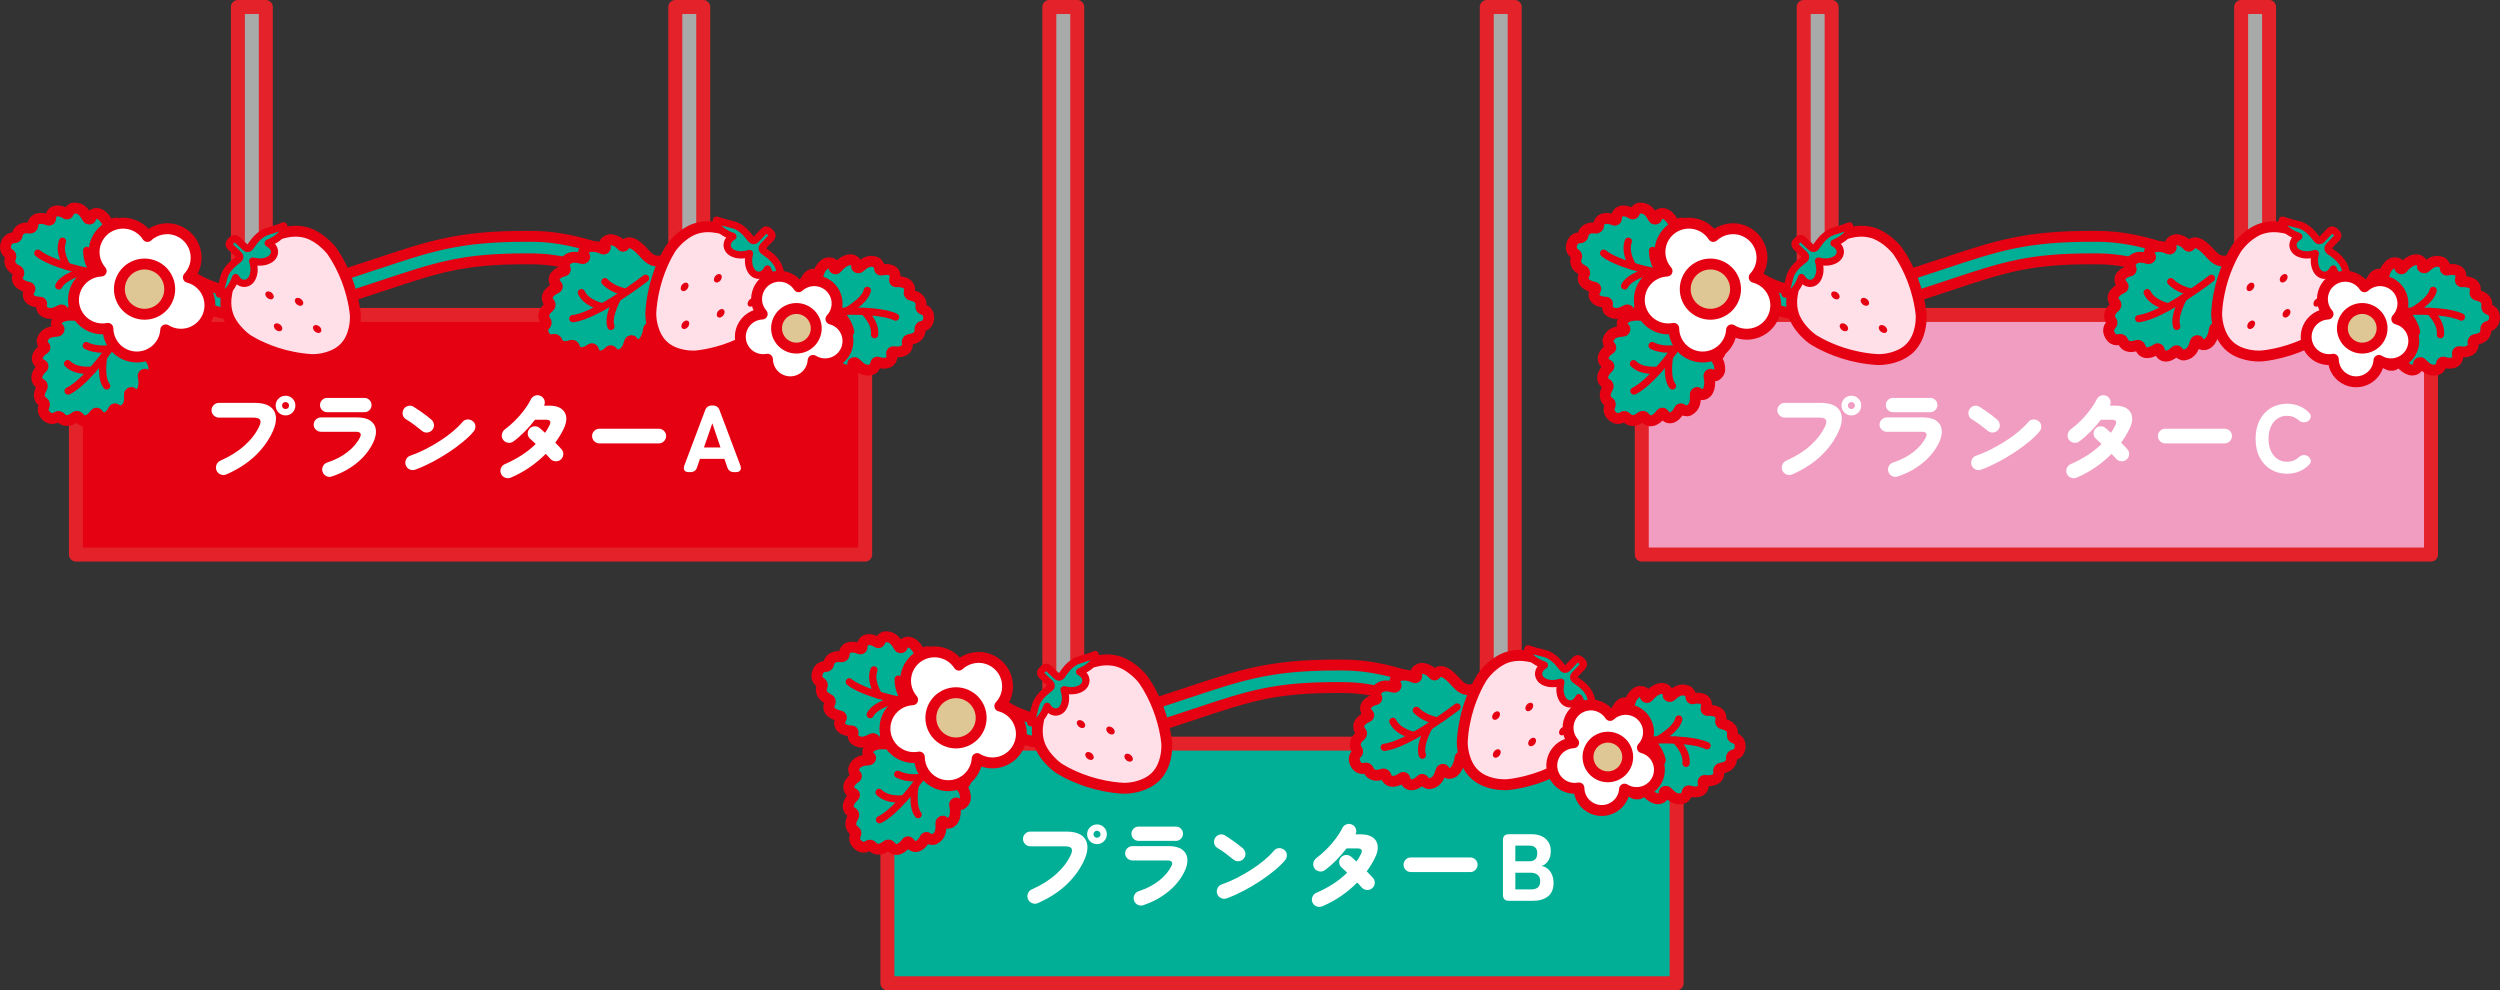 <?xml version="1.0" encoding="UTF-8"?>
<svg id="_レイヤー_1" data-name="レイヤー 1" xmlns="http://www.w3.org/2000/svg" width="335.463" height="132.875" viewBox="0 0 335.463 132.875">
  <rect x="0" y="0" width="335.463" height="132.875" fill="#333333" stroke="none"/>
  <defs>
    <style>
      .cls-1, .cls-2, .cls-3, .cls-4, .cls-5, .cls-6, .cls-7, .cls-8, .cls-9, .cls-10 {
        stroke-linecap: round;
        stroke-linejoin: round;
      }

      .cls-1, .cls-3, .cls-4, .cls-6, .cls-9 {
        stroke-width: 1.463px;
      }

      .cls-1, .cls-3, .cls-4, .cls-6, .cls-9, .cls-10 {
        stroke: #e50012;
      }

      .cls-1, .cls-8 {
        fill: #00af95;
      }

      .cls-11, .cls-3 {
        fill: #fff;
      }

      .cls-2 {
        fill: #a8a9a9;
      }

      .cls-2, .cls-5, .cls-7, .cls-8 {
        stroke: #e42229;
        stroke-width: 1.875px;
      }

      .cls-4 {
        fill: #dec794;
      }

      .cls-5 {
        fill: #f09dc1;
      }

      .cls-6 {
        fill: #ffe0e8;
      }

      .cls-12, .cls-7 {
        fill: #e50012;
      }

      .cls-9, .cls-10 {
        fill: #00b095;
      }

      .cls-10 {
        stroke-width: .975px;
      }
    </style>
  </defs>
  <g>
    <rect class="cls-7" x="10.19" y="42.261" width="105.904" height="32.152"/>
    <g>
      <rect class="cls-2" x="31.92" y=".938" width="3.749" height="41.324"/>
      <rect class="cls-2" x="90.615" y=".938" width="3.749" height="41.324"/>
    </g>
    <g>
      <path class="cls-11" d="M30.379,63.657c-.248,.11-.501,.115-.761,.013-.26-.102-.445-.277-.556-.523-.111-.247-.117-.502-.019-.765,.098-.264,.27-.451,.518-.562,1.304-.578,2.397-1.265,3.279-2.062,.883-.795,1.536-1.657,1.963-2.584,.179-.392,.206-.678,.083-.862-.124-.183-.416-.275-.876-.275h-4.641c-.265,0-.495-.098-.691-.293-.196-.196-.294-.425-.294-.689,0-.272,.098-.506,.294-.702,.196-.196,.426-.294,.691-.294h4.782c1.296,0,2.156,.336,2.583,1.009,.426,.673,.401,1.57-.077,2.693-.528,1.225-1.319,2.344-2.372,3.357-1.053,1.013-2.355,1.86-3.906,2.54Zm7.94-7.914c-.367,0-.68-.13-.94-.389-.26-.26-.39-.572-.39-.939s.13-.676,.39-.932c.26-.255,.573-.383,.94-.383s.678,.128,.933,.383c.256,.255,.384,.566,.384,.932s-.128,.678-.384,.939c-.256,.259-.567,.389-.933,.389Zm0-.855c.128,0,.239-.045,.332-.135,.094-.09,.141-.202,.141-.338,0-.128-.047-.238-.141-.331s-.205-.14-.332-.14c-.136,0-.249,.047-.339,.14-.089,.094-.134,.204-.134,.331,0,.136,.045,.249,.134,.338s.203,.135,.339,.135Z"/>
      <path class="cls-11" d="M44.523,63.938c-.256,.085-.505,.066-.748-.057-.243-.123-.407-.317-.493-.581-.085-.255-.066-.504,.058-.747,.123-.243,.313-.407,.569-.491,1.031-.331,1.935-.797,2.71-1.398,.776-.599,1.347-1.278,1.714-2.036,.094-.204,.098-.37,.013-.497-.085-.128-.277-.192-.576-.192h-4.68c-.273,0-.507-.094-.703-.281-.196-.187-.294-.412-.294-.677,0-.272,.098-.502,.294-.689,.196-.187,.43-.281,.703-.281h4.82c.776,0,1.375,.147,1.797,.441,.422,.293,.665,.693,.729,1.2,.064,.506-.053,1.078-.351,1.716-.495,1.038-1.225,1.953-2.193,2.745-.968,.791-2.09,1.399-3.369,1.825Zm-.626-8.628c-.265,0-.491-.094-.678-.281s-.281-.413-.281-.676,.094-.489,.281-.677,.414-.282,.678-.282h5.012c.264,0,.488,.095,.671,.282s.275,.412,.275,.677-.092,.489-.275,.676-.407,.281-.671,.281h-5.012Z"/>
      <path class="cls-11" d="M56.637,57.824c-.341-.281-.703-.563-1.087-.848-.384-.286-.737-.522-1.061-.709-.239-.144-.388-.347-.447-.606-.06-.259-.021-.504,.115-.734,.136-.238,.339-.392,.607-.46,.269-.067,.514-.029,.735,.115,.256,.162,.531,.343,.825,.543,.294,.2,.575,.402,.844,.606,.269,.204,.497,.387,.684,.549,.205,.171,.328,.387,.371,.651,.042,.264-.021,.506-.192,.727-.162,.213-.382,.338-.659,.377-.277,.038-.522-.032-.735-.212Zm-.908,5.195c-.256,.094-.51,.083-.761-.031-.251-.115-.424-.3-.518-.556-.094-.255-.083-.511,.032-.766s.301-.425,.556-.511c.665-.229,1.341-.519,2.027-.868,.686-.349,1.346-.728,1.982-1.136,.635-.408,1.21-.83,1.726-1.263,.516-.434,.94-.851,1.272-1.251,.17-.212,.39-.33,.659-.351,.269-.021,.509,.053,.722,.223,.222,.162,.343,.378,.365,.651,.021,.272-.053,.515-.224,.727-.358,.434-.829,.894-1.413,1.378-.584,.485-1.234,.964-1.95,1.436-.716,.473-1.46,.911-2.231,1.315-.771,.404-1.519,.739-2.244,1.002Z"/>
      <path class="cls-11" d="M68.536,64.091c-.248,.102-.499,.104-.755,.007-.255-.098-.439-.27-.55-.518-.111-.254-.115-.508-.013-.759,.102-.25,.277-.432,.524-.542,.809-.349,1.566-.752,2.27-1.207,.703-.455,1.327-.955,1.873-1.499-.137-.136-.267-.26-.39-.37-.124-.111-.228-.205-.313-.281-.213-.171-.334-.387-.364-.651-.03-.264,.04-.502,.211-.715,.17-.212,.392-.329,.665-.351,.272-.02,.511,.054,.716,.224,.187,.153,.431,.369,.729,.65,.12-.17,.23-.342,.332-.517,.102-.174,.196-.351,.281-.529,.23-.477,.056-.715-.524-.715h-1.432c-.426,.561-.895,1.1-1.406,1.615-.511,.515-1.015,.95-1.509,1.308-.222,.162-.469,.217-.742,.166-.273-.051-.486-.187-.64-.408-.153-.221-.205-.466-.153-.734s.183-.482,.396-.644c.46-.34,.914-.734,1.362-1.18,.448-.447,.857-.917,1.227-1.41,.371-.494,.667-.966,.889-1.417,.119-.247,.305-.419,.556-.517,.251-.098,.5-.092,.748,.018,.247,.111,.42,.294,.518,.549,.098,.255,.087,.507-.032,.753v.013h.704c.69,0,1.227,.138,1.611,.415,.383,.277,.603,.653,.659,1.13,.055,.477-.07,1.017-.377,1.621-.153,.315-.322,.621-.505,.919-.183,.297-.381,.592-.594,.88,.179,.179,.343,.347,.492,.504,.149,.158,.27,.292,.364,.403,.179,.212,.251,.455,.218,.727-.034,.273-.158,.494-.371,.664-.213,.162-.454,.228-.723,.198-.269-.029-.492-.146-.671-.351-.06-.076-.141-.17-.243-.281-.102-.11-.218-.23-.345-.358-.648,.656-1.364,1.254-2.148,1.794-.785,.541-1.633,1.007-2.545,1.398Z"/>
      <path class="cls-11" d="M80.435,59.496c-.273,0-.505-.098-.697-.293-.192-.196-.288-.426-.288-.689,0-.273,.096-.505,.288-.696,.191-.191,.424-.288,.697-.288h7.966c.272,0,.505,.097,.697,.288s.288,.423,.288,.696c0,.263-.096,.493-.288,.689s-.424,.293-.697,.293h-7.966Z"/>
      <path class="cls-11" d="M92.411,63.351c-.273,0-.462-.081-.569-.243-.107-.162-.109-.383-.006-.664l2.787-7.403c.153-.417,.456-.626,.908-.626h.115c.452,0,.755,.209,.908,.626l2.788,7.403c.102,.281,.1,.502-.007,.664-.106,.162-.3,.243-.582,.243h-.268c-.452,0-.75-.217-.895-.651l-.383-1.123h-3.286l-.384,1.123c-.136,.434-.435,.651-.895,.651h-.23Zm2.046-3.306h2.225l-1.099-3.242-1.125,3.242Z"/>
    </g>
    <path class="cls-1" d="M34.18,42.432c-8.912,0-12.659-5.069-12.854-5.344l1.233-.876,1.226-.886c.157,.213,3.122,4.083,10.4,4.083,2.205,0,4.805-.355,7.844-1.274,3.457-1.046,6.184-1.953,8.591-2.753,7.252-2.412,11.034-3.67,19.915-3.67,.364,0,.736,.002,1.118,.006,5.472,.061,10.74,2.247,15.388,4.175,3.983,1.653,7.556,3.135,10.595,3.135,.992,0,1.927-.158,2.801-.52l1.159,2.791c-1.267,.524-2.58,.747-3.932,.747-3.677,0-7.647-1.647-11.784-3.364-4.608-1.912-9.374-3.89-14.259-3.944-.379-.004-.747-.006-1.107-.006-8.367,0-11.789,1.138-18.935,3.515-2.425,.806-5.173,1.721-8.669,2.778-3.336,1.009-6.234,1.406-8.726,1.406Z"/>
    <g>
      <path class="cls-6" d="M37.781,31.304l.408-.1c.873-.216,1.667-.226,2.374-.11l.47,.107s1.666,.346,3.329,2.269c.078,.09,.15,.185,.218,.283,.419,.6,1.837,2.779,2.61,5.805,.213,.834,.381,1.643,.481,2.579,.025,.235,.017,.497,.007,.731,0,0-.007,2.255-1.375,3.702l-.103,.112-.017,.017-.106,.109,.393-.416-.103,.112-.016,.018-.106,.109c-1.368,1.447-3.623,1.584-3.623,1.584-.233,.023-.495,.046-.731,.035-.942-.046-1.76-.166-2.607-.331-3.071-.596-5.331-1.884-5.955-2.267-.102-.062-.201-.129-.295-.201-2.019-1.547-2.461-3.187-2.461-3.187l-.134-.463c-.156-.698-.192-1.49-.026-2.372l.077-.412"/>
      <path class="cls-10" d="M38.067,30.31s.509,1.192-2.079,2.32c0,0,.96,.428,.831,1.316-.047,.325-.239,.611-.509,.798-.402,.278-1.177,.602-2.404,.29,.382,1.206,.103,1.997-.152,2.413-.171,.28-.447,.488-.769,.553-.881,.18-1.364-.752-1.364-.752-.98,2.644-2.201,2.206-2.201,2.206,.292-.888,.537-1.876,.629-2.238,.047-.185,.111-.366,.197-.536,.518-1.022,1.377-1.556,1.789-1.906,.176-.15,.184-.418,.019-.58l-.007-.005-1.162-1.095c-.166-.156-.183-.41-.046-.587,.009-.012,.019-.023,.029-.035l.301-.319c.166-.176,.444-.184,.621-.018l1.162,1.095,.006,.006c.171,.155,.438,.133,.578-.052,.327-.43,.811-1.318,1.804-1.893,.165-.096,.342-.17,.524-.227,.357-.113,1.33-.414,2.202-.756"/>
      <path class="cls-12" d="M37.603,43.562c.269,.221,.356,.558,.196,.753-.161,.195-.509,.174-.777-.047s-.356-.558-.196-.753c.161-.195,.509-.174,.777,.047Z"/>
      <path class="cls-12" d="M36.461,39.283c.269,.221,.356,.558,.196,.753s-.509,.174-.777-.047-.356-.558-.196-.753c.161-.195,.509-.174,.777,.047Z"/>
      <path class="cls-12" d="M40.418,40.147c.269,.221,.356,.558,.196,.753s-.509,.174-.777-.047c-.269-.221-.356-.558-.196-.753s.509-.174,.777,.047Z"/>
      <path class="cls-12" d="M42.85,43.794c.269,.221,.356,.558,.196,.753s-.509,.174-.777-.047c-.269-.221-.356-.558-.196-.753s.509-.174,.777,.047Z"/>
    </g>
    <g>
      <path class="cls-9" d="M18.983,37.128c-1.486-1.118-.728-2.204-.937-3.862-.146-1.161-.765-1.236-1.123-1.177-.121,.02-.236-.071-.224-.187,.078-.735-.142-1.177-.336-1.499-.101-.168-.256-.304-.444-.38-.399-.161-.754-.122-.86,.306-.055,.222-.38,.228-.449,.006-.133-.429-.46-1.008-.857-1.348-.829-.711-1.491-.187-1.565,.276-.029,.182-.324,.178-.421,.015-.382-.642-.801-1.425-1.874-1.357-.29,.018-.656,.419-.697,.623-.032,.159-.229,.223-.367,.122-.565-.413-2.001-.786-2.041,.691-.004,.151-.185,.237-.329,.169-.579-.27-1.984-.517-2.061,.759-.012,.205-.203,.35-.419,.322-.568-.072-1.518-.028-1.69,1.026-.028,.168-.19,.283-.371,.277-.358-.012-.899,.111-1.127,.894-.207,.709,.179,1.093,.486,1.277,.158,.095,.233,.282,.165,.441-.424,.98,.352,1.529,.869,1.774,.197,.093,.279,.318,.179,.497-.625,1.116,.691,1.665,1.325,1.749,.158,.021,.264,.19,.186,.32-.765,1.266,.646,1.724,1.345,1.681,.17-.011,.302,.15,.243,.301-.076,.193,.017,.728,.25,.9,.867,.635,1.643,.202,2.312-.133,.17-.085,.42,.071,.346,.239-.188,.43,.086,1.228,1.169,1.076,.517-.073,1.106-.384,1.45-.673,.178-.15,.448,.03,.375,.247-.142,.418,.136,.641,.559,.721,.199,.038,.403,.006,.579-.081,.337-.167,.762-.42,1.094-1.081,.052-.104,.198-.119,.289-.037,.269,.243,.831,.513,1.582-.386,1.072-1.283,1.021-2.606,2.876-2.747"/>
      <path class="cls-10" d="M15.776,37.19s-8.22-1.15-10.697-3.215"/>
      <path class="cls-10" d="M9.015,35.745s-1.207-1.81-.631-3.376"/>
      <path class="cls-10" d="M11.287,36.341s-2.772,.727-3.4,2.025"/>
      <path class="cls-10" d="M12.4,36.273s-.811-1.274-.759-2.67"/>
    </g>
    <g>
      <path class="cls-9" d="M17.881,41.224c-1.643,.872-2.308-.274-3.902-.786-1.116-.358-1.446,.17-1.543,.519-.033,.118-.164,.184-.264,.123-.634-.382-1.129-.369-1.503-.33-.195,.02-.384,.103-.533,.241-.315,.293-.43,.631-.086,.908,.178,.144,.047,.44-.184,.409-.445-.061-1.11-.01-1.586,.205-.996,.45-.8,1.27-.411,1.533,.153,.103,.025,.368-.164,.387-.744,.074-1.632,.122-2.024,1.122-.106,.27,.103,.771,.27,.894,.131,.096,.106,.302-.044,.384-.614,.337-1.56,1.478-.236,2.139,.135,.067,.137,.267,.014,.369-.49,.41-1.308,1.576-.182,2.186,.18,.098,.232,.331,.115,.515-.306,.483-.667,1.361,.216,1.963,.141,.096,.177,.291,.094,.453-.163,.319-.279,.86,.335,1.397,.556,.487,1.068,.3,1.365,.101,.153-.103,.354-.092,.47,.038,.71,.798,1.537,.328,1.978-.036,.168-.139,.407-.118,.527,.049,.749,1.037,1.804,.079,2.148-.459,.086-.134,.285-.158,.369-.033,.825,1.227,1.838,.145,2.095-.505,.062-.159,.264-.21,.376-.092,.143,.15,.668,.293,.923,.154,.943-.516,.878-1.401,.857-2.147-.005-.189,.242-.35,.363-.212,.311,.352,1.151,.441,1.471-.602,.153-.499,.119-1.163,.002-1.596-.061-.225,.217-.393,.383-.235,.319,.305,.64,.148,.891-.201,.118-.164,.176-.362,.172-.558-.009-.376-.059-.867-.519-1.446-.073-.092-.024-.23,.089-.277,.334-.141,.817-.535,.319-1.594-.711-1.513-1.934-2.026-1.277-3.763"/>
      <path class="cls-10" d="M16.582,44.152s-4.52,6.95-7.442,8.318"/>
      <path class="cls-10" d="M12.411,49.657s-2.154,.327-3.332-.857"/>
      <path class="cls-10" d="M13.913,47.854s-.512,2.815,.401,3.932"/>
      <path class="cls-10" d="M14.322,46.818s-1.499,.195-2.745-.442"/>
    </g>
    <g>
      <path class="cls-9" d="M105.918,42.857c1.713,.724,1.242,1.962,1.848,3.52,.424,1.09,1.043,1.014,1.376,.869,.112-.049,.246,.011,.262,.127,.103,.732,.424,1.107,.691,1.373,.139,.139,.322,.233,.523,.261,.427,.059,.761-.064,.76-.505,0-.229,.313-.314,.434-.115,.233,.383,.692,.866,1.159,1.1,.977,.489,1.492-.18,1.452-.647-.016-.183,.271-.251,.404-.116,.527,.53,1.124,1.188,2.148,.862,.276-.088,.535-.566,.525-.773-.008-.162,.168-.272,.326-.208,.648,.264,2.132,.278,1.812-1.165-.033-.147,.122-.274,.278-.244,.627,.122,2.05,.021,1.815-1.236-.038-.201,.111-.388,.328-.414,.569-.067,1.479-.341,1.39-1.405-.014-.17,.115-.32,.293-.358,.351-.075,.845-.325,.876-1.14,.028-.738-.44-1.016-.782-1.121-.176-.054-.295-.217-.267-.388,.173-1.053-.713-1.398-1.274-1.51-.214-.043-.348-.241-.294-.439,.335-1.234-1.075-1.448-1.711-1.376-.158,.018-.302-.121-.258-.265,.434-1.413-1.046-1.516-1.713-1.305-.163,.052-.329-.072-.309-.233,.027-.206-.193-.703-.462-.812-.995-.406-1.643,.202-2.21,.689-.144,.123-.424,.033-.394-.148,.078-.462-.382-1.17-1.395-.761-.484,.196-.98,.641-1.243,1.005-.136,.189-.442,.079-.424-.149,.036-.439-.288-.589-.718-.564-.202,.012-.393,.091-.542,.219-.287,.244-.637,.592-.798,1.314-.025,.114-.163,.163-.272,.106-.32-.17-.931-.296-1.441,.757-.728,1.505-.357,2.776-2.122,3.362"/>
      <path class="cls-10" d="M109.014,42.019s8.254-.876,11.159,.527"/>
      <path class="cls-10" d="M115.923,41.783s1.611,1.463,1.433,3.123"/>
      <path class="cls-10" d="M113.575,41.755s2.512-1.377,2.806-2.789"/>
      <path class="cls-9" d="M112.512,42.09s1.097,1.039,1.386,2.406"/>
    </g>
    <g>
      <path class="cls-9" d="M88.82,34.999c-1.839,.284-2.09-1.016-3.427-2.022-.936-.704-1.421-.314-1.628-.016-.07,.1-.215,.119-.29,.03-.474-.569-.945-.718-1.311-.804-.191-.045-.397-.029-.582,.053-.394,.174-.614,.454-.38,.829,.121,.194-.101,.431-.309,.325-.401-.204-1.045-.373-1.565-.326-1.089,.098-1.174,.937-.893,1.313,.11,.147-.098,.356-.282,.312-.727-.174-1.582-.42-2.281,.396-.189,.22-.157,.762-.039,.933,.092,.133,0,.319-.168,.348-.69,.117-1.959,.884-.926,1.943,.105,.108,.041,.297-.108,.354-.598,.226-1.754,1.059-.891,2.004,.138,.151,.11,.389-.061,.525-.448,.356-1.078,1.067-.442,1.925,.102,.137,.071,.333-.06,.459-.259,.248-.547,.72-.144,1.43,.365,.642,.91,.633,1.256,.543,.179-.047,.365,.029,.431,.189,.408,.987,1.343,.814,1.88,.615,.205-.076,.423,.022,.482,.219,.366,1.225,1.678,.666,2.18,.271,.125-.099,.321-.056,.359,.09,.376,1.429,1.689,.74,2.145,.21,.111-.129,.318-.111,.385,.036,.086,.189,.535,.496,.821,.448,1.06-.178,1.29-1.035,1.516-1.747,.057-.181,.343-.251,.413-.081,.178,.434,.942,.794,1.588-.086,.308-.421,.495-1.059,.527-1.507,.017-.232,.334-.3,.439-.096,.201,.393,.555,.35,.907,.102,.166-.117,.286-.284,.346-.471,.115-.358,.229-.838-.014-1.536-.039-.11,.053-.225,.175-.233,.362-.024,.948-.238,.826-1.401-.174-1.662-1.16-2.548,.032-3.973"/>
      <path class="cls-10" d="M86.63,37.338s-6.556,5.082-9.766,5.415"/>
      <path class="cls-10" d="M80.879,41.17s-2.142-.398-2.865-1.902"/>
      <path class="cls-10" d="M82.891,39.959s-1.41,2.491-.915,3.845"/>
      <path class="cls-10" d="M83.617,39.115s-1.48-.307-2.447-1.318"/>
    </g>
    <g>
      <path class="cls-3" d="M16.825,47.587c1.973,.847,4.261-.064,5.109-2.034,.181-.421,.278-.857,.305-1.29,.161,.099,.328,.191,.507,.268,1.973,.847,4.261-.064,5.109-2.034,.848-1.97-.064-4.253-2.037-5.1-.179-.077-.361-.134-.544-.183,.296-.318,.546-.687,.728-1.108,.848-1.97-.064-4.253-2.037-5.1-1.458-.626-3.087-.289-4.18,.723-.405-.63-.996-1.15-1.736-1.468-1.973-.847-4.26,.064-5.109,2.034-.609,1.414-.307,2.987,.64,4.077-1.444,.064-2.795,.928-3.403,2.342-.848,1.97,.064,4.253,2.037,5.1,.741,.318,1.525,.388,2.262,.248,.017,1.489,.893,2.899,2.351,3.525Z"/>
      <path class="cls-4" d="M18.064,41.896c-1.713-.735-2.505-2.717-1.769-4.428,.736-1.71,2.722-2.501,4.435-1.766s2.505,2.717,1.769,4.428-2.722,2.501-4.435,1.766Z"/>
    </g>
    <g>
      <path class="cls-6" d="M104.305,37.886l.1,.407c.217,.872,.226,1.664,.111,2.37l-.107,.469s-.346,1.663-2.273,3.324c-.09,.078-.185,.15-.283,.218-.601,.418-2.784,1.834-5.815,2.605-.836,.213-1.646,.38-2.583,.48-.235,.025-.497,.017-.732,.007,0,0-2.259-.007-3.709-1.373l-.112-.103-.018-.016-.11-.106,.417,.393-.112-.103-.017-.017-.11-.106c-1.449-1.366-1.587-3.617-1.587-3.617-.023-.233-.046-.494-.035-.73,.046-.94,.167-1.757,.331-2.602,.597-3.065,1.887-5.322,2.271-5.945,.062-.101,.129-.2,.202-.295,1.55-2.016,3.193-2.457,3.193-2.457l.463-.134c.699-.156,1.492-.192,2.376-.026l.413,.077"/>
      <path class="cls-10" d="M105.301,38.171s-1.194,.508-2.324-2.075c0,0-.429,.958-1.318,.83-.325-.047-.612-.238-.8-.508-.278-.401-.603-1.174-.291-2.4-1.208,.382-2,.103-2.417-.152-.281-.171-.489-.446-.554-.768-.18-.879,.754-1.362,.754-1.362-2.648-.978-2.209-2.197-2.209-2.197,.89,.291,1.879,.536,2.242,.628,.185,.047,.366,.11,.537,.197,1.024,.517,1.559,1.375,1.91,1.786,.15,.176,.419,.183,.581,.019l.005-.007,1.097-1.16c.156-.165,.411-.182,.588-.046,.012,.009,.023,.019,.035,.029l.319,.301c.176,.166,.184,.444,.018,.62l-1.097,1.16-.006,.006c-.155,.171-.133,.437,.052,.577,.431,.326,1.32,.81,1.896,1.8,.096,.165,.17,.342,.228,.523,.113,.356,.415,1.328,.757,2.198"/>
      <path class="cls-12" d="M92.325,43.858c-.212,.276-.546,.375-.747,.222-.201-.154-.192-.501,.02-.777,.212-.276,.546-.375,.747-.222,.201,.154,.192,.501-.02,.777Z"/>
      <path class="cls-12" d="M96.689,37.616c-.212,.276-.546,.375-.747,.222-.201-.153-.192-.501,.02-.777,.212-.276,.546-.375,.747-.222,.201,.153,.192,.501-.02,.777Z"/>
      <path class="cls-12" d="M97.068,42.318c-.212,.276-.546,.375-.747,.222-.201-.154-.192-.501,.02-.777s.546-.375,.747-.222c.201,.154,.192,.501-.02,.777Z"/>
      <path class="cls-12" d="M101.21,40.86c-.212,.276-.546,.375-.747,.222s-.192-.501,.02-.777,.546-.375,.747-.222c.201,.154,.192,.502-.02,.777Z"/>
      <path class="cls-12" d="M92.23,38.774c-.212,.276-.546,.375-.747,.222-.201-.153-.192-.501,.02-.777s.546-.375,.747-.222c.201,.153,.192,.501-.02,.777Z"/>
    </g>
    <g>
      <path class="cls-3" d="M104.837,50.983c1.556,.668,3.36-.05,4.029-1.604,.143-.332,.219-.676,.24-1.017,.127,.078,.259,.151,.4,.212,1.556,.668,3.36-.05,4.029-1.604,.669-1.553-.05-3.354-1.607-4.022-.141-.06-.285-.106-.429-.144,.233-.251,.431-.542,.574-.874,.669-1.553-.051-3.354-1.607-4.022-1.15-.493-2.434-.228-3.297,.57-.319-.497-.785-.907-1.369-1.158-1.556-.668-3.36,.051-4.029,1.604-.48,1.115-.242,2.356,.505,3.215-1.138,.051-2.204,.732-2.684,1.847-.669,1.553,.05,3.354,1.607,4.022,.584,.251,1.203,.306,1.784,.195,.013,1.174,.704,2.286,1.854,2.78Z"/>
      <path class="cls-4" d="M105.814,46.495c-1.351-.58-1.975-2.143-1.395-3.492,.581-1.349,2.147-1.972,3.498-1.392,1.351,.58,1.975,2.143,1.395,3.492-.581,1.349-2.147,1.972-3.498,1.392Z"/>
    </g>
  </g>
  <g>
    <rect class="cls-5" x="220.301" y="42.261" width="105.904" height="32.152"/>
    <g>
      <rect class="cls-2" x="242.031" y=".938" width="3.749" height="41.324"/>
      <rect class="cls-2" x="300.727" y=".938" width="3.749" height="41.324"/>
    </g>
    <g>
      <path class="cls-11" d="M240.491,63.657c-.248,.11-.501,.115-.761,.013-.26-.102-.445-.277-.556-.523s-.117-.502-.019-.765c.098-.264,.27-.451,.518-.562,1.304-.578,2.397-1.265,3.279-2.062,.883-.795,1.536-1.657,1.963-2.584,.179-.392,.206-.678,.083-.862s-.415-.275-.876-.275h-4.641c-.265,0-.495-.098-.691-.293-.196-.196-.294-.425-.294-.689,0-.272,.098-.506,.294-.702,.196-.196,.426-.294,.691-.294h4.782c1.296,0,2.156,.336,2.583,1.009,.426,.673,.401,1.57-.077,2.693-.528,1.225-1.319,2.344-2.372,3.357-1.053,1.013-2.355,1.86-3.906,2.54Zm7.94-7.914c-.367,0-.68-.13-.94-.389-.26-.26-.39-.572-.39-.939s.13-.676,.39-.932c.26-.255,.573-.383,.94-.383s.678,.128,.933,.383c.256,.255,.384,.566,.384,.932s-.128,.678-.384,.939c-.256,.259-.567,.389-.933,.389Zm0-.855c.128,0,.239-.045,.332-.135,.094-.09,.141-.202,.141-.338,0-.128-.047-.238-.141-.331-.094-.094-.205-.14-.332-.14-.136,0-.249,.047-.339,.14-.089,.094-.134,.204-.134,.331,0,.136,.045,.249,.134,.338,.089,.09,.203,.135,.339,.135Z"/>
      <path class="cls-11" d="M254.635,63.938c-.256,.085-.505,.066-.748-.057-.243-.123-.407-.317-.493-.581-.085-.255-.066-.504,.058-.747,.123-.243,.313-.407,.569-.491,1.031-.331,1.935-.797,2.711-1.398,.776-.599,1.347-1.278,1.714-2.036,.094-.204,.098-.37,.013-.497-.085-.128-.277-.192-.576-.192h-4.68c-.273,0-.507-.094-.703-.281-.196-.187-.294-.412-.294-.677,0-.272,.098-.502,.294-.689,.196-.187,.43-.281,.703-.281h4.821c.776,0,1.375,.147,1.797,.441,.422,.293,.665,.693,.729,1.2,.064,.506-.053,1.078-.351,1.716-.495,1.038-1.225,1.953-2.193,2.745-.968,.791-2.09,1.399-3.369,1.825Zm-.626-8.628c-.265,0-.491-.094-.678-.281s-.281-.413-.281-.676,.094-.489,.281-.677,.414-.282,.678-.282h5.012c.264,0,.488,.095,.671,.282s.275,.412,.275,.677-.092,.489-.275,.676-.407,.281-.671,.281h-5.012Z"/>
      <path class="cls-11" d="M266.749,57.824c-.341-.281-.703-.563-1.087-.848-.384-.286-.737-.522-1.061-.709-.239-.144-.388-.347-.447-.606-.06-.259-.021-.504,.115-.734,.136-.238,.339-.392,.607-.46,.268-.067,.514-.029,.735,.115,.256,.162,.531,.343,.825,.543,.294,.2,.575,.402,.844,.606,.268,.204,.496,.387,.684,.549,.205,.171,.328,.387,.371,.651,.042,.264-.021,.506-.192,.727-.162,.213-.382,.338-.659,.377-.277,.038-.522-.032-.735-.212Zm-.908,5.195c-.256,.094-.51,.083-.761-.031-.251-.115-.424-.3-.517-.556-.094-.255-.083-.511,.032-.766s.301-.425,.556-.511c.665-.229,1.341-.519,2.027-.868,.686-.349,1.346-.728,1.982-1.136,.635-.408,1.21-.83,1.726-1.263,.516-.434,.94-.851,1.272-1.251,.17-.212,.39-.33,.659-.351,.268-.021,.509,.053,.722,.223,.222,.162,.343,.378,.365,.651,.021,.272-.053,.515-.224,.727-.358,.434-.829,.894-1.413,1.378-.584,.485-1.234,.964-1.95,1.436-.716,.473-1.46,.911-2.231,1.315-.771,.404-1.519,.739-2.244,1.002Z"/>
      <path class="cls-11" d="M278.648,64.091c-.248,.102-.499,.104-.755,.007-.255-.098-.439-.27-.55-.518-.111-.254-.115-.508-.013-.759,.102-.25,.277-.432,.524-.542,.809-.349,1.566-.752,2.27-1.207,.703-.455,1.327-.955,1.873-1.499-.137-.136-.267-.26-.39-.37-.124-.111-.228-.205-.313-.281-.213-.171-.334-.387-.364-.651-.03-.264,.04-.502,.211-.715,.17-.212,.392-.329,.665-.351,.272-.02,.511,.054,.716,.224,.187,.153,.431,.369,.729,.65,.12-.17,.23-.342,.332-.517,.103-.174,.196-.351,.281-.529,.23-.477,.056-.715-.524-.715h-1.432c-.426,.561-.895,1.1-1.406,1.615-.511,.515-1.015,.95-1.509,1.308-.222,.162-.469,.217-.742,.166-.273-.051-.486-.187-.64-.408-.153-.221-.204-.466-.153-.734,.051-.268,.183-.482,.396-.644,.46-.34,.914-.734,1.362-1.18,.448-.447,.857-.917,1.227-1.41,.371-.494,.667-.966,.889-1.417,.119-.247,.305-.419,.556-.517,.251-.098,.5-.092,.748,.018,.247,.111,.42,.294,.518,.549,.098,.255,.087,.507-.032,.753v.013h.703c.69,0,1.227,.138,1.611,.415,.383,.277,.603,.653,.659,1.13,.055,.477-.07,1.017-.377,1.621-.153,.315-.322,.621-.505,.919-.183,.297-.381,.592-.594,.88,.179,.179,.343,.347,.492,.504,.149,.158,.27,.292,.364,.403,.179,.212,.251,.455,.218,.727-.034,.273-.158,.494-.371,.664-.213,.162-.454,.228-.723,.198-.268-.029-.492-.146-.671-.351-.059-.076-.141-.17-.243-.281-.103-.11-.218-.23-.345-.358-.648,.656-1.364,1.254-2.148,1.794-.785,.541-1.633,1.007-2.545,1.398Z"/>
      <path class="cls-11" d="M290.547,59.496c-.273,0-.505-.098-.697-.293-.192-.196-.288-.426-.288-.689,0-.273,.096-.505,.288-.696,.191-.191,.424-.288,.697-.288h7.966c.272,0,.505,.097,.697,.288s.288,.423,.288,.696c0,.263-.096,.493-.288,.689s-.424,.293-.697,.293h-7.966Z"/>
      <path class="cls-11" d="M306.884,63.568c-.81,0-1.534-.191-2.173-.574-.64-.383-1.14-.925-1.503-1.628-.362-.702-.543-1.529-.543-2.483,0-.961,.181-1.793,.543-2.495,.362-.702,.863-1.247,1.503-1.634,.639-.387,1.363-.581,2.173-.581,.605,0,1.16,.107,1.662,.32s.942,.515,1.317,.905c.196,.213,.26,.426,.191,.638-.068,.212-.2,.379-.396,.498l-.064,.038c-.128,.077-.305,.106-.531,.09-.226-.018-.437-.115-.633-.293-.426-.383-.942-.575-1.547-.575-.503,0-.94,.131-1.31,.39-.371,.259-.659,.619-.863,1.078-.205,.46-.307,1-.307,1.621,0,.613,.103,1.149,.307,1.608,.205,.46,.492,.82,.863,1.079,.371,.259,.807,.389,1.31,.389,.605,0,1.121-.191,1.547-.574,.196-.178,.394-.283,.595-.313,.2-.029,.39,.002,.569,.096l.025,.014c.196,.101,.337,.266,.422,.491,.085,.225,.034,.441-.153,.644-.375,.4-.818,.709-1.33,.925-.511,.217-1.07,.326-1.675,.326Z"/>
    </g>
    <path class="cls-1" d="M244.291,42.432c-8.912,0-12.659-5.069-12.854-5.344l1.233-.876,1.226-.886c.157,.213,3.122,4.083,10.4,4.083,2.205,0,4.805-.355,7.844-1.274,3.457-1.046,6.184-1.953,8.59-2.753,7.252-2.412,11.034-3.67,19.915-3.67,.364,0,.736,.002,1.118,.006,5.472,.061,10.74,2.247,15.388,4.175,3.983,1.653,7.556,3.135,10.595,3.135,.992,0,1.927-.158,2.801-.52l1.159,2.791c-1.267,.524-2.58,.747-3.932,.747-3.677,0-7.647-1.647-11.784-3.364-4.609-1.912-9.374-3.89-14.259-3.944-.379-.004-.747-.006-1.107-.006-8.367,0-11.788,1.138-18.935,3.515-2.425,.806-5.173,1.721-8.669,2.778-3.336,1.009-6.234,1.406-8.726,1.406Z"/>
    <g>
      <path class="cls-6" d="M247.892,31.304l.407-.1c.873-.216,1.667-.226,2.374-.11l.47,.107s1.666,.346,3.329,2.269c.078,.09,.15,.185,.218,.283,.419,.6,1.837,2.779,2.61,5.805,.213,.834,.381,1.643,.481,2.579,.025,.235,.017,.497,.007,.731,0,0-.007,2.255-1.375,3.702l-.103,.112-.016,.017-.106,.109,.393-.416-.103,.112-.017,.018-.106,.109c-1.368,1.447-3.623,1.584-3.623,1.584-.233,.023-.495,.046-.731,.035-.941-.046-1.76-.166-2.607-.331-3.071-.596-5.331-1.884-5.955-2.267-.102-.062-.201-.129-.295-.201-2.02-1.547-2.461-3.187-2.461-3.187l-.134-.463c-.156-.698-.192-1.49-.026-2.372l.077-.412"/>
      <path class="cls-10" d="M248.178,30.31s.509,1.192-2.079,2.32c0,0,.96,.428,.831,1.316-.047,.325-.239,.611-.509,.798-.402,.278-1.177,.602-2.404,.29,.382,1.206,.103,1.997-.152,2.413-.171,.28-.447,.488-.769,.553-.881,.18-1.364-.752-1.364-.752-.98,2.644-2.201,2.206-2.201,2.206,.292-.888,.537-1.876,.629-2.238,.047-.185,.111-.366,.197-.536,.518-1.022,1.378-1.556,1.789-1.906,.176-.15,.184-.418,.019-.58l-.007-.005-1.162-1.095c-.166-.156-.183-.41-.046-.587,.009-.012,.019-.023,.029-.035l.301-.319c.167-.176,.444-.184,.621-.018l1.162,1.095,.006,.006c.171,.155,.438,.133,.578-.052,.327-.43,.811-1.318,1.804-1.893,.165-.096,.342-.17,.524-.227,.357-.113,1.33-.414,2.202-.756"/>
      <path class="cls-12" d="M247.715,43.562c.269,.221,.356,.558,.196,.753s-.509,.174-.777-.047c-.269-.221-.356-.558-.196-.753,.161-.195,.509-.174,.778,.047Z"/>
      <path class="cls-12" d="M246.573,39.283c.269,.221,.356,.558,.196,.753-.161,.195-.509,.174-.778-.047s-.356-.558-.196-.753c.161-.195,.509-.174,.777,.047Z"/>
      <path class="cls-12" d="M250.53,40.147c.269,.221,.356,.558,.196,.753-.161,.195-.509,.174-.777-.047-.269-.221-.356-.558-.196-.753s.509-.174,.777,.047Z"/>
      <path class="cls-12" d="M252.961,43.794c.269,.221,.356,.558,.196,.753s-.509,.174-.778-.047c-.269-.221-.356-.558-.196-.753s.509-.174,.778,.047Z"/>
    </g>
    <g>
      <path class="cls-9" d="M229.095,37.128c-1.486-1.118-.728-2.204-.937-3.862-.146-1.161-.765-1.236-1.123-1.177-.121,.02-.236-.071-.224-.187,.078-.735-.142-1.177-.336-1.499-.101-.168-.256-.304-.444-.38-.399-.161-.754-.122-.86,.306-.055,.222-.38,.228-.449,.006-.133-.429-.46-1.008-.857-1.348-.829-.711-1.491-.187-1.566,.276-.029,.182-.324,.178-.421,.015-.382-.642-.801-1.425-1.874-1.357-.29,.018-.657,.419-.697,.623-.032,.159-.229,.223-.367,.122-.565-.413-2.001-.786-2.041,.691-.004,.151-.185,.237-.329,.169-.579-.27-1.984-.517-2.061,.759-.012,.205-.203,.35-.419,.322-.568-.072-1.518-.028-1.69,1.026-.028,.168-.19,.283-.371,.277-.358-.012-.898,.111-1.127,.894-.207,.709,.179,1.093,.486,1.277,.158,.095,.233,.282,.164,.441-.424,.98,.352,1.529,.869,1.774,.197,.093,.279,.318,.179,.497-.625,1.116,.691,1.665,1.325,1.749,.158,.021,.264,.19,.186,.32-.765,1.266,.646,1.724,1.345,1.681,.17-.011,.302,.15,.243,.301-.076,.193,.017,.728,.251,.9,.867,.635,1.643,.202,2.311-.133,.17-.085,.42,.071,.346,.239-.188,.43,.086,1.228,1.169,1.076,.517-.073,1.106-.384,1.45-.673,.178-.15,.448,.03,.375,.247-.142,.418,.136,.641,.559,.721,.199,.038,.403,.006,.579-.081,.337-.167,.762-.42,1.093-1.081,.052-.104,.198-.119,.289-.037,.269,.243,.831,.513,1.582-.386,1.072-1.283,1.021-2.606,2.876-2.747"/>
      <path class="cls-10" d="M225.887,37.19s-8.22-1.15-10.697-3.215"/>
      <path class="cls-10" d="M219.127,35.745s-1.207-1.81-.631-3.376"/>
      <path class="cls-10" d="M221.399,36.341s-2.772,.727-3.4,2.025"/>
      <path class="cls-10" d="M222.511,36.273s-.811-1.274-.759-2.67"/>
    </g>
    <g>
      <path class="cls-9" d="M227.993,41.224c-1.643,.872-2.308-.274-3.902-.786-1.116-.358-1.446,.17-1.543,.519-.033,.118-.164,.184-.264,.123-.634-.382-1.129-.369-1.503-.33-.196,.02-.384,.103-.533,.241-.315,.293-.43,.631-.086,.908,.178,.144,.047,.44-.184,.409-.445-.061-1.11-.01-1.586,.205-.996,.45-.8,1.27-.411,1.533,.153,.103,.025,.368-.164,.387-.744,.074-1.632,.122-2.024,1.122-.106,.27,.103,.771,.27,.894,.131,.096,.106,.302-.044,.384-.614,.337-1.56,1.478-.235,2.139,.135,.067,.137,.267,.014,.369-.49,.41-1.308,1.576-.182,2.186,.18,.098,.232,.331,.115,.515-.306,.483-.667,1.361,.216,1.963,.141,.096,.177,.291,.094,.453-.163,.319-.279,.86,.335,1.397,.556,.487,1.068,.3,1.365,.101,.153-.103,.354-.092,.47,.038,.71,.798,1.537,.328,1.978-.036,.168-.139,.407-.118,.527,.049,.749,1.037,1.804,.079,2.148-.459,.086-.134,.285-.158,.369-.033,.825,1.227,1.839,.145,2.095-.505,.062-.159,.264-.21,.376-.092,.143,.15,.668,.293,.923,.154,.943-.516,.878-1.401,.857-2.147-.005-.189,.242-.35,.363-.212,.311,.352,1.151,.441,1.471-.602,.153-.499,.119-1.163,.002-1.596-.061-.225,.217-.393,.383-.235,.319,.305,.64,.148,.891-.201,.118-.164,.176-.362,.172-.558-.009-.376-.059-.867-.519-1.446-.073-.092-.024-.23,.089-.277,.334-.141,.817-.535,.319-1.594-.711-1.513-1.934-2.026-1.277-3.763"/>
      <path class="cls-10" d="M226.694,44.152s-4.52,6.95-7.442,8.318"/>
      <path class="cls-10" d="M222.523,49.657s-2.154,.327-3.332-.857"/>
      <path class="cls-10" d="M224.025,47.854s-.512,2.815,.401,3.932"/>
      <path class="cls-10" d="M224.433,46.818s-1.499,.195-2.745-.442"/>
    </g>
    <g>
      <path class="cls-9" d="M316.029,42.857c1.713,.724,1.242,1.962,1.848,3.52,.424,1.09,1.043,1.014,1.376,.869,.112-.049,.246,.011,.262,.127,.103,.732,.424,1.107,.691,1.373,.139,.139,.322,.233,.523,.261,.426,.059,.761-.064,.76-.505,0-.229,.313-.314,.434-.115,.233,.383,.692,.866,1.159,1.1,.977,.489,1.492-.18,1.451-.647-.016-.183,.271-.251,.404-.116,.527,.53,1.124,1.188,2.148,.862,.276-.088,.535-.566,.525-.773-.008-.162,.168-.272,.326-.208,.648,.264,2.132,.278,1.812-1.165-.033-.147,.122-.274,.278-.244,.628,.122,2.05,.021,1.815-1.236-.038-.201,.111-.388,.328-.414,.569-.067,1.479-.341,1.39-1.405-.014-.17,.115-.32,.293-.358,.351-.075,.845-.325,.876-1.14,.028-.738-.44-1.016-.782-1.121-.176-.054-.295-.217-.267-.388,.173-1.053-.713-1.398-1.274-1.51-.214-.043-.348-.241-.294-.439,.335-1.234-1.075-1.448-1.711-1.376-.158,.018-.302-.121-.258-.265,.434-1.413-1.046-1.516-1.713-1.305-.163,.052-.329-.072-.308-.233,.026-.206-.193-.703-.462-.812-.995-.406-1.643,.202-2.21,.689-.144,.123-.424,.033-.394-.148,.078-.462-.382-1.17-1.395-.761-.484,.196-.979,.641-1.243,1.005-.136,.189-.442,.079-.424-.149,.036-.439-.288-.589-.718-.564-.202,.012-.393,.091-.542,.219-.287,.244-.637,.592-.798,1.314-.025,.114-.164,.163-.272,.106-.32-.17-.931-.296-1.441,.757-.728,1.505-.357,2.776-2.122,3.362"/>
      <path class="cls-10" d="M319.125,42.019s8.254-.876,11.159,.527"/>
      <path class="cls-10" d="M326.035,41.783s1.611,1.463,1.433,3.123"/>
      <path class="cls-10" d="M323.686,41.755s2.512-1.377,2.806-2.789"/>
      <path class="cls-9" d="M322.624,42.09s1.097,1.039,1.386,2.406"/>
    </g>
    <g>
      <path class="cls-9" d="M298.932,34.999c-1.839,.284-2.09-1.016-3.427-2.022-.936-.704-1.421-.314-1.628-.016-.07,.1-.215,.119-.29,.03-.474-.569-.945-.718-1.311-.804-.191-.045-.397-.029-.583,.053-.394,.174-.614,.454-.38,.829,.121,.194-.101,.431-.309,.325-.401-.204-1.045-.373-1.565-.326-1.089,.098-1.174,.937-.893,1.313,.11,.147-.098,.356-.283,.312-.727-.174-1.582-.42-2.281,.396-.189,.22-.157,.762-.039,.933,.092,.133,0,.319-.168,.348-.69,.117-1.959,.884-.926,1.943,.105,.108,.041,.297-.108,.354-.598,.226-1.754,1.059-.891,2.004,.138,.151,.11,.389-.061,.525-.448,.356-1.078,1.067-.442,1.925,.102,.137,.071,.333-.06,.459-.259,.248-.547,.72-.144,1.43,.365,.642,.91,.633,1.256,.543,.179-.047,.365,.029,.431,.189,.408,.987,1.343,.814,1.88,.615,.205-.076,.423,.022,.482,.219,.366,1.225,1.678,.666,2.18,.271,.125-.099,.321-.056,.359,.09,.376,1.429,1.689,.74,2.145,.21,.111-.129,.318-.111,.385,.036,.086,.189,.535,.496,.821,.448,1.061-.178,1.29-1.035,1.516-1.747,.057-.181,.343-.251,.413-.081,.178,.434,.942,.794,1.587-.086,.309-.421,.495-1.059,.527-1.507,.017-.232,.334-.3,.439-.096,.201,.393,.555,.35,.907,.102,.166-.117,.286-.284,.346-.471,.115-.358,.229-.838-.014-1.536-.038-.11,.053-.225,.175-.233,.362-.024,.948-.238,.826-1.401-.174-1.662-1.16-2.548,.032-3.973"/>
      <path class="cls-10" d="M296.741,37.338s-6.556,5.082-9.766,5.415"/>
      <path class="cls-10" d="M290.991,41.17s-2.142-.398-2.865-1.902"/>
      <path class="cls-10" d="M293.002,39.959s-1.41,2.491-.915,3.845"/>
      <path class="cls-10" d="M293.729,39.115s-1.481-.307-2.447-1.318"/>
    </g>
    <g>
      <path class="cls-3" d="M226.937,47.587c1.973,.847,4.261-.064,5.109-2.034,.181-.421,.278-.857,.305-1.29,.161,.099,.328,.191,.507,.268,1.973,.847,4.261-.064,5.109-2.034,.848-1.97-.064-4.253-2.037-5.1-.179-.077-.361-.134-.544-.183,.296-.318,.546-.687,.728-1.108,.848-1.97-.064-4.253-2.037-5.1-1.458-.626-3.087-.289-4.18,.723-.405-.63-.996-1.15-1.736-1.468-1.973-.847-4.261,.064-5.109,2.034-.609,1.414-.307,2.987,.64,4.077-1.444,.064-2.795,.928-3.403,2.342-.848,1.97,.064,4.253,2.037,5.1,.741,.318,1.526,.388,2.262,.248,.017,1.489,.893,2.899,2.352,3.525Z"/>
      <path class="cls-4" d="M228.176,41.896c-1.713-.735-2.505-2.717-1.769-4.428,.736-1.71,2.722-2.501,4.435-1.766s2.505,2.717,1.769,4.428c-.736,1.71-2.722,2.501-4.435,1.766Z"/>
    </g>
    <g>
      <path class="cls-6" d="M314.417,37.886l.1,.407c.217,.872,.227,1.664,.111,2.37l-.107,.469s-.346,1.663-2.273,3.324c-.09,.078-.185,.15-.283,.218-.601,.418-2.784,1.834-5.815,2.605-.836,.213-1.646,.38-2.583,.48-.235,.025-.497,.017-.732,.007,0,0-2.259-.007-3.709-1.373l-.112-.103-.017-.016-.11-.106,.417,.393-.112-.103-.017-.017-.11-.106c-1.449-1.366-1.587-3.617-1.587-3.617-.023-.233-.046-.494-.035-.73,.046-.94,.167-1.757,.331-2.602,.597-3.065,1.887-5.322,2.271-5.945,.062-.101,.129-.2,.202-.295,1.55-2.016,3.193-2.457,3.193-2.457l.463-.134c.699-.156,1.492-.192,2.376-.026l.413,.077"/>
      <path class="cls-10" d="M315.412,38.171s-1.194,.508-2.324-2.075c0,0-.429,.958-1.318,.83-.325-.047-.612-.238-.8-.508-.278-.401-.603-1.174-.291-2.4-1.208,.382-2,.103-2.417-.152-.281-.171-.488-.446-.554-.768-.18-.879,.754-1.362,.754-1.362-2.648-.978-2.209-2.197-2.209-2.197,.89,.291,1.879,.536,2.242,.628,.185,.047,.366,.11,.537,.197,1.024,.517,1.558,1.375,1.91,1.786,.15,.176,.419,.183,.581,.019l.005-.007,1.097-1.16c.156-.165,.411-.182,.588-.046,.012,.009,.023,.019,.035,.029l.319,.301c.176,.166,.184,.444,.018,.62l-1.097,1.16-.006,.006c-.155,.171-.133,.437,.052,.577,.431,.326,1.32,.81,1.896,1.8,.096,.165,.17,.342,.228,.523,.113,.356,.415,1.328,.757,2.198"/>
      <path class="cls-12" d="M302.437,43.858c-.212,.276-.546,.375-.747,.222-.201-.154-.192-.501,.02-.777s.546-.375,.747-.222c.201,.154,.192,.501-.02,.777Z"/>
      <path class="cls-12" d="M306.8,37.616c-.212,.276-.546,.375-.747,.222-.201-.153-.192-.501,.02-.777,.212-.276,.546-.375,.747-.222,.201,.153,.192,.501-.02,.777Z"/>
      <path class="cls-12" d="M307.18,42.318c-.212,.276-.546,.375-.747,.222-.201-.154-.192-.501,.02-.777,.212-.276,.546-.375,.747-.222,.201,.154,.192,.501-.02,.777Z"/>
      <path class="cls-12" d="M311.322,40.86c-.212,.276-.546,.375-.747,.222s-.192-.501,.02-.777,.546-.375,.747-.222c.201,.154,.192,.502-.02,.777Z"/>
      <path class="cls-12" d="M302.342,38.774c-.212,.276-.546,.375-.747,.222-.201-.153-.192-.501,.02-.777s.546-.375,.747-.222c.201,.153,.192,.501-.02,.777Z"/>
    </g>
    <g>
      <path class="cls-3" d="M314.949,50.983c1.556,.668,3.36-.05,4.029-1.604,.143-.332,.219-.676,.24-1.017,.127,.078,.259,.151,.4,.212,1.556,.668,3.36-.05,4.029-1.604,.669-1.553-.05-3.354-1.607-4.022-.141-.06-.285-.106-.429-.144,.233-.251,.431-.542,.574-.874,.669-1.553-.05-3.354-1.607-4.022-1.15-.493-2.434-.228-3.297,.57-.319-.497-.785-.907-1.369-1.158-1.556-.668-3.36,.051-4.029,1.604-.48,1.115-.242,2.356,.505,3.215-1.138,.051-2.204,.732-2.684,1.847-.669,1.553,.05,3.354,1.607,4.022,.584,.251,1.203,.306,1.784,.195,.013,1.174,.704,2.286,1.854,2.78Z"/>
      <path class="cls-4" d="M315.926,46.495c-1.351-.58-1.976-2.143-1.395-3.492,.581-1.349,2.147-1.972,3.498-1.392,1.351,.58,1.975,2.143,1.395,3.492s-2.147,1.972-3.498,1.392Z"/>
    </g>
  </g>
  <g>
    <rect class="cls-8" x="119.074" y="99.786" width="105.904" height="32.152"/>
    <g>
      <rect class="cls-2" x="140.804" y=".938" width="3.749" height="98.848"/>
      <rect class="cls-2" x="199.5" y=".938" width="3.749" height="98.848"/>
    </g>
    <g>
      <path class="cls-11" d="M139.264,121.183c-.247,.11-.501,.114-.761,.013-.26-.102-.445-.277-.556-.523-.111-.247-.117-.502-.019-.766,.098-.263,.27-.451,.518-.561,1.304-.579,2.397-1.266,3.279-2.062,.883-.795,1.536-1.657,1.963-2.585,.179-.391,.207-.678,.083-.862-.123-.182-.415-.274-.876-.274h-4.641c-.265,0-.495-.098-.691-.294-.196-.195-.294-.425-.294-.689,0-.272,.098-.506,.294-.702,.196-.196,.426-.293,.691-.293h4.782c1.296,0,2.156,.336,2.583,1.008,.426,.673,.401,1.57-.077,2.694-.528,1.225-1.319,2.344-2.372,3.357-1.053,1.013-2.355,1.859-3.906,2.54Zm7.94-7.915c-.367,0-.68-.13-.94-.389-.26-.259-.39-.572-.39-.938s.13-.676,.39-.932c.26-.255,.573-.383,.94-.383s.678,.128,.933,.383,.384,.565,.384,.932-.128,.678-.384,.938c-.256,.259-.567,.389-.933,.389Zm0-.855c.128,0,.239-.045,.332-.134,.094-.09,.141-.203,.141-.338,0-.128-.047-.239-.141-.332s-.204-.14-.332-.14c-.136,0-.249,.047-.339,.14-.089,.094-.134,.205-.134,.332,0,.136,.045,.249,.134,.338,.089,.089,.203,.134,.339,.134Z"/>
      <path class="cls-11" d="M153.407,121.463c-.256,.085-.505,.065-.748-.058-.243-.124-.407-.318-.493-.581-.085-.255-.066-.504,.058-.747,.124-.243,.313-.407,.569-.491,1.031-.332,1.935-.798,2.71-1.398,.776-.6,1.347-1.279,1.714-2.036,.094-.205,.098-.37,.013-.498-.085-.128-.277-.191-.576-.191h-4.68c-.273,0-.507-.094-.703-.281-.196-.187-.294-.413-.294-.677,0-.273,.098-.502,.294-.689,.196-.187,.43-.282,.703-.282h4.821c.776,0,1.375,.147,1.797,.441,.422,.293,.665,.694,.729,1.2,.064,.507-.053,1.079-.352,1.717-.495,1.038-1.225,1.952-2.193,2.744-.968,.791-2.091,1.4-3.369,1.826Zm-.626-8.629c-.265,0-.491-.094-.678-.281s-.281-.412-.281-.676,.094-.489,.281-.677,.414-.281,.678-.281h5.012c.264,0,.488,.094,.671,.281,.183,.187,.275,.413,.275,.677s-.092,.489-.275,.676c-.183,.187-.407,.281-.671,.281h-5.012Z"/>
      <path class="cls-11" d="M165.522,115.349c-.341-.281-.703-.563-1.087-.849-.384-.285-.737-.521-1.061-.709-.239-.144-.388-.346-.447-.606-.06-.259-.021-.504,.115-.734,.136-.238,.339-.391,.607-.459,.268-.068,.514-.03,.735,.115,.256,.162,.531,.342,.825,.542,.294,.201,.575,.403,.844,.606,.268,.205,.497,.388,.684,.549,.205,.171,.328,.388,.371,.651,.042,.264-.021,.507-.192,.728-.162,.212-.382,.338-.659,.376-.277,.038-.522-.032-.735-.211Zm-.908,5.195c-.256,.094-.51,.083-.761-.032-.251-.115-.424-.3-.518-.556-.094-.255-.083-.51,.032-.765,.115-.255,.301-.426,.556-.511,.665-.23,1.341-.52,2.027-.868,.686-.348,1.346-.727,1.982-1.136,.635-.408,1.21-.83,1.726-1.264,.516-.434,.94-.85,1.272-1.251,.17-.212,.39-.329,.659-.351,.268-.021,.509,.054,.722,.223,.222,.162,.343,.379,.365,.651,.021,.273-.053,.515-.224,.727-.358,.435-.829,.894-1.413,1.379-.584,.484-1.234,.963-1.95,1.436-.716,.473-1.46,.91-2.231,1.315-.771,.404-1.519,.738-2.244,1.002Z"/>
      <path class="cls-11" d="M177.421,121.616c-.247,.102-.499,.104-.755,.006-.255-.097-.439-.27-.55-.517-.111-.255-.115-.509-.013-.759,.102-.251,.277-.432,.524-.543,.809-.349,1.566-.751,2.27-1.206,.703-.455,1.327-.955,1.873-1.5-.137-.135-.267-.259-.39-.37-.124-.11-.228-.204-.313-.281-.213-.17-.334-.387-.364-.651-.03-.263,.04-.502,.211-.714,.17-.212,.392-.329,.665-.351,.272-.021,.511,.054,.716,.223,.187,.153,.431,.37,.729,.651,.12-.171,.23-.342,.333-.517,.102-.174,.196-.352,.281-.53,.23-.477,.056-.714-.524-.714h-1.432c-.426,.561-.895,1.1-1.407,1.614-.511,.516-1.014,.951-1.509,1.309-.222,.162-.469,.216-.742,.166-.273-.052-.486-.187-.639-.408-.153-.221-.205-.466-.153-.734,.051-.268,.183-.483,.396-.645,.46-.34,.914-.734,1.362-1.18,.448-.446,.857-.916,1.227-1.41,.371-.493,.667-.966,.889-1.416,.119-.248,.305-.419,.556-.518,.251-.098,.5-.092,.748,.019,.247,.11,.42,.293,.518,.549,.098,.255,.087,.506-.032,.753v.013h.703c.69,0,1.227,.138,1.611,.414,.383,.277,.603,.653,.659,1.13,.055,.477-.07,1.018-.377,1.621-.153,.315-.322,.622-.505,.919-.183,.298-.381,.592-.594,.881,.179,.178,.343,.347,.492,.504,.149,.158,.27,.291,.364,.402,.179,.213,.251,.456,.218,.728-.034,.272-.158,.493-.371,.664-.213,.162-.454,.228-.722,.198-.269-.03-.492-.147-.671-.351-.06-.077-.141-.171-.243-.281-.102-.111-.218-.23-.345-.358-.648,.655-1.364,1.254-2.148,1.794-.784,.54-1.633,1.006-2.545,1.398Z"/>
      <path class="cls-11" d="M189.32,117.02c-.273,0-.505-.098-.697-.293-.192-.195-.288-.425-.288-.689,0-.272,.096-.504,.288-.696,.191-.191,.424-.287,.697-.287h7.966c.272,0,.505,.096,.697,.287,.192,.192,.288,.424,.288,.696,0,.264-.096,.494-.288,.689-.192,.196-.424,.293-.697,.293h-7.966Z"/>
      <path class="cls-11" d="M202.466,120.875c-.529,0-.793-.263-.793-.792v-7.352c0-.527,.264-.791,.793-.791h3.107c.469,0,.893,.085,1.272,.254,.379,.171,.682,.424,.908,.76,.226,.336,.339,.751,.339,1.244,0,.528-.117,.966-.352,1.315-.234,.349-.531,.579-.888,.689,.298,.043,.569,.165,.812,.365s.437,.461,.582,.785c.145,.324,.217,.689,.217,1.098,0,.842-.254,1.457-.761,1.844-.507,.388-1.179,.581-2.014,.581h-3.222Zm.87-5.309h1.905c.69,0,1.036-.367,1.036-1.099,0-.331-.091-.58-.275-.747-.183-.166-.437-.249-.761-.249h-1.905v2.094Zm0,3.778h2.122c.401,0,.703-.09,.908-.268,.205-.179,.307-.464,.307-.856,0-.374-.119-.652-.358-.835-.239-.183-.524-.275-.857-.275h-2.122v2.234Z"/>
    </g>
    <path class="cls-1" d="M143.064,99.956c-8.912,0-12.659-5.069-12.854-5.344l1.233-.876,1.226-.886c.157,.213,3.122,4.083,10.4,4.083,2.205,0,4.805-.355,7.844-1.274,3.457-1.046,6.184-1.953,8.59-2.753,7.252-2.412,11.034-3.67,19.915-3.67,.364,0,.736,.002,1.118,.006,5.472,.061,10.74,2.247,15.388,4.175,3.983,1.653,7.556,3.136,10.595,3.136,.992,0,1.927-.158,2.801-.52l1.159,2.791c-1.267,.524-2.58,.747-3.932,.747-3.677,0-7.647-1.647-11.784-3.364-4.609-1.912-9.374-3.89-14.259-3.944-.379-.004-.747-.006-1.107-.006-8.367,0-11.789,1.138-18.935,3.515-2.425,.806-5.173,1.721-8.669,2.778-3.336,1.009-6.234,1.406-8.726,1.406Z"/>
    <g>
      <path class="cls-6" d="M146.665,88.828l.408-.1c.873-.216,1.667-.226,2.374-.11l.47,.107s1.666,.346,3.329,2.269c.078,.09,.15,.185,.218,.283,.419,.6,1.837,2.779,2.61,5.805,.213,.834,.381,1.643,.481,2.579,.025,.234,.017,.496,.007,.73,0,0-.007,2.255-1.375,3.702l-.103,.112-.017,.017-.106,.109,.393-.416-.103,.112-.016,.017-.106,.109c-1.368,1.447-3.623,1.584-3.623,1.584-.233,.023-.495,.046-.731,.035-.942-.046-1.76-.166-2.607-.331-3.071-.596-5.331-1.884-5.955-2.267-.102-.062-.2-.129-.295-.202-2.019-1.547-2.461-3.187-2.461-3.187l-.134-.462c-.156-.698-.192-1.49-.026-2.372l.077-.412"/>
      <path class="cls-10" d="M146.952,87.834s.508,1.192-2.079,2.32c0,0,.96,.428,.831,1.316-.047,.325-.239,.611-.509,.798-.402,.278-1.177,.602-2.405,.29,.383,1.206,.103,1.997-.152,2.413-.171,.28-.447,.488-.769,.553-.881,.18-1.364-.752-1.364-.752-.98,2.644-2.201,2.206-2.201,2.206,.292-.888,.537-1.876,.629-2.238,.047-.185,.111-.365,.197-.536,.518-1.022,1.378-1.556,1.789-1.906,.176-.15,.184-.419,.019-.58l-.007-.005-1.162-1.095c-.166-.156-.183-.41-.046-.587,.009-.012,.019-.023,.029-.035l.301-.319c.166-.176,.444-.184,.621-.018l1.162,1.095,.006,.006c.171,.155,.438,.133,.578-.052,.327-.43,.811-1.318,1.804-1.893,.165-.096,.342-.17,.524-.227,.357-.112,1.33-.414,2.202-.756"/>
      <path class="cls-12" d="M146.488,101.086c.269,.221,.356,.558,.196,.753-.161,.195-.509,.174-.777-.047-.269-.221-.356-.558-.196-.753s.509-.174,.777,.047Z"/>
      <path class="cls-12" d="M145.346,96.807c.269,.221,.356,.558,.196,.753-.161,.195-.509,.174-.777-.047-.269-.221-.356-.558-.196-.753s.509-.174,.777,.047Z"/>
      <path class="cls-12" d="M149.303,97.671c.269,.221,.356,.558,.196,.753-.161,.195-.509,.174-.777-.047-.269-.221-.356-.558-.196-.753,.161-.195,.509-.174,.777,.047Z"/>
      <path class="cls-12" d="M151.734,101.319c.269,.221,.356,.558,.196,.753-.161,.195-.509,.174-.777-.047s-.356-.558-.196-.753c.161-.195,.509-.174,.777,.047Z"/>
    </g>
    <g>
      <path class="cls-9" d="M127.868,94.652c-1.486-1.118-.728-2.204-.937-3.862-.146-1.161-.765-1.236-1.123-1.177-.121,.02-.236-.071-.224-.187,.078-.735-.142-1.177-.336-1.499-.101-.168-.256-.304-.444-.38-.399-.161-.754-.122-.86,.306-.055,.222-.38,.228-.449,.006-.133-.429-.46-1.008-.857-1.348-.829-.711-1.491-.187-1.566,.276-.029,.182-.324,.178-.421,.015-.382-.642-.801-1.425-1.874-1.357-.29,.018-.657,.419-.697,.623-.032,.159-.229,.223-.367,.122-.565-.413-2.001-.786-2.041,.691-.004,.151-.185,.237-.329,.169-.579-.27-1.984-.517-2.061,.759-.012,.205-.203,.35-.419,.322-.568-.072-1.518-.028-1.69,1.026-.028,.168-.19,.283-.371,.277-.358-.012-.899,.111-1.127,.894-.207,.709,.179,1.093,.486,1.277,.158,.095,.233,.282,.165,.441-.424,.98,.352,1.529,.869,1.774,.197,.094,.279,.318,.179,.497-.625,1.116,.691,1.665,1.325,1.749,.158,.021,.264,.191,.186,.32-.765,1.265,.646,1.724,1.345,1.681,.17-.01,.302,.15,.243,.301-.076,.193,.017,.728,.25,.9,.867,.635,1.643,.202,2.312-.133,.17-.085,.42,.071,.346,.239-.188,.43,.086,1.228,1.169,1.076,.517-.073,1.106-.384,1.45-.673,.178-.15,.448,.03,.375,.247-.142,.418,.136,.641,.559,.721,.199,.037,.403,.006,.579-.081,.337-.167,.762-.42,1.094-1.081,.052-.105,.198-.119,.289-.037,.269,.243,.831,.513,1.582-.386,1.072-1.283,1.021-2.606,2.876-2.747"/>
      <path class="cls-10" d="M124.661,94.714s-8.22-1.15-10.697-3.215"/>
      <path class="cls-10" d="M117.9,93.269s-1.207-1.81-.631-3.376"/>
      <path class="cls-10" d="M120.172,93.865s-2.772,.727-3.4,2.025"/>
      <path class="cls-10" d="M121.284,93.797s-.811-1.274-.759-2.67"/>
    </g>
    <g>
      <path class="cls-9" d="M126.766,98.749c-1.643,.872-2.308-.274-3.902-.786-1.116-.358-1.446,.169-1.543,.518-.033,.118-.164,.184-.264,.123-.634-.382-1.129-.369-1.503-.33-.196,.02-.384,.103-.533,.241-.315,.293-.43,.63-.086,.907,.178,.144,.047,.44-.184,.409-.445-.061-1.11-.01-1.586,.205-.996,.45-.8,1.27-.411,1.533,.153,.103,.025,.368-.164,.387-.744,.074-1.632,.122-2.024,1.122-.106,.27,.103,.771,.27,.894,.131,.096,.106,.302-.044,.384-.614,.337-1.56,1.477-.236,2.138,.135,.067,.137,.267,.014,.369-.49,.409-1.308,1.576-.182,2.185,.18,.098,.232,.331,.115,.515-.306,.483-.667,1.361,.216,1.963,.141,.096,.177,.291,.094,.453-.163,.319-.279,.86,.335,1.397,.556,.487,1.068,.3,1.365,.101,.153-.103,.354-.092,.47,.038,.71,.798,1.537,.328,1.978-.036,.168-.139,.407-.118,.527,.048,.749,1.037,1.804,.079,2.148-.459,.086-.134,.285-.158,.369-.033,.825,1.227,1.838,.145,2.095-.505,.062-.159,.264-.21,.376-.092,.143,.15,.668,.293,.923,.154,.943-.515,.878-1.401,.857-2.147-.005-.189,.242-.35,.364-.212,.311,.352,1.151,.441,1.471-.602,.153-.499,.119-1.163,.002-1.596-.061-.225,.217-.393,.383-.235,.319,.305,.639,.148,.891-.201,.118-.164,.176-.362,.172-.558-.009-.376-.059-.867-.519-1.446-.073-.092-.024-.23,.089-.277,.334-.141,.817-.535,.319-1.594-.711-1.513-1.934-2.026-1.277-3.763"/>
      <path class="cls-10" d="M125.467,101.676s-4.52,6.95-7.442,8.318"/>
      <path class="cls-10" d="M121.296,107.181s-2.154,.327-3.332-.857"/>
      <path class="cls-10" d="M122.798,105.378s-.512,2.815,.401,3.932"/>
      <path class="cls-10" d="M123.207,104.343s-1.499,.195-2.745-.442"/>
    </g>
    <g>
      <path class="cls-9" d="M214.802,100.381c1.713,.724,1.242,1.962,1.848,3.52,.424,1.09,1.043,1.014,1.376,.869,.112-.049,.246,.011,.262,.127,.103,.732,.424,1.107,.691,1.373,.139,.139,.322,.233,.523,.261,.426,.059,.761-.064,.76-.505,0-.229,.313-.314,.434-.115,.233,.384,.692,.866,1.159,1.1,.977,.489,1.492-.18,1.451-.647-.016-.183,.271-.251,.404-.116,.527,.53,1.124,1.188,2.148,.862,.276-.088,.535-.566,.525-.773-.008-.162,.168-.272,.326-.208,.648,.264,2.132,.278,1.812-1.165-.033-.147,.122-.274,.278-.244,.627,.122,2.05,.021,1.815-1.236-.038-.201,.111-.388,.328-.414,.569-.067,1.479-.341,1.39-1.404-.014-.17,.115-.321,.293-.359,.351-.075,.845-.325,.876-1.14,.028-.738-.44-1.017-.782-1.122-.176-.054-.295-.217-.267-.388,.173-1.053-.713-1.398-1.274-1.51-.214-.043-.348-.241-.294-.439,.335-1.234-1.075-1.448-1.711-1.376-.158,.018-.302-.121-.258-.265,.434-1.413-1.046-1.516-1.713-1.305-.163,.051-.329-.072-.308-.233,.026-.206-.193-.703-.462-.812-.995-.406-1.643,.202-2.21,.689-.144,.124-.424,.033-.394-.148,.078-.463-.382-1.17-1.395-.761-.484,.196-.979,.641-1.243,1.005-.136,.189-.442,.079-.424-.149,.036-.439-.288-.589-.718-.564-.202,.012-.393,.091-.542,.219-.287,.244-.637,.592-.798,1.314-.025,.114-.164,.163-.272,.106-.32-.17-.931-.296-1.441,.757-.728,1.505-.357,2.776-2.122,3.362"/>
      <path class="cls-10" d="M217.899,99.543s8.254-.876,11.159,.527"/>
      <path class="cls-10" d="M224.808,99.307s1.611,1.464,1.433,3.123"/>
      <path class="cls-10" d="M222.459,99.279s2.512-1.377,2.806-2.789"/>
      <path class="cls-9" d="M221.397,99.615s1.097,1.039,1.386,2.406"/>
    </g>
    <g>
      <path class="cls-9" d="M197.705,92.523c-1.839,.284-2.09-1.016-3.427-2.022-.936-.704-1.421-.314-1.628-.016-.07,.1-.215,.12-.29,.03-.474-.569-.945-.718-1.311-.805-.191-.045-.397-.029-.583,.053-.394,.174-.614,.454-.38,.829,.121,.194-.101,.431-.309,.325-.401-.203-1.045-.373-1.565-.326-1.089,.098-1.174,.937-.893,1.313,.11,.147-.098,.356-.282,.312-.727-.174-1.582-.42-2.281,.396-.189,.22-.157,.762-.039,.933,.092,.133,0,.319-.168,.348-.69,.117-1.959,.884-.926,1.943,.105,.108,.041,.297-.108,.354-.598,.226-1.754,1.059-.891,2.004,.138,.151,.11,.389-.061,.525-.448,.356-1.078,1.067-.442,1.925,.102,.137,.071,.333-.06,.459-.259,.248-.547,.72-.144,1.43,.365,.642,.91,.633,1.256,.543,.179-.047,.365,.029,.431,.189,.408,.986,1.343,.814,1.88,.615,.205-.076,.423,.022,.482,.218,.366,1.225,1.678,.666,2.18,.271,.125-.099,.321-.056,.359,.09,.376,1.429,1.689,.74,2.145,.21,.111-.129,.318-.111,.385,.036,.086,.189,.535,.496,.821,.448,1.06-.178,1.29-1.035,1.516-1.747,.057-.181,.343-.251,.413-.081,.178,.434,.942,.794,1.587-.086,.309-.421,.495-1.059,.527-1.507,.017-.232,.334-.3,.438-.096,.201,.393,.555,.349,.907,.102,.166-.116,.286-.284,.346-.471,.115-.358,.229-.838-.014-1.536-.039-.11,.053-.225,.175-.233,.362-.024,.947-.238,.826-1.401-.174-1.662-1.16-2.548,.032-3.973"/>
      <path class="cls-10" d="M195.514,94.863s-6.556,5.082-9.766,5.415"/>
      <path class="cls-10" d="M189.764,98.694s-2.142-.398-2.865-1.902"/>
      <path class="cls-10" d="M191.776,97.483s-1.41,2.491-.915,3.845"/>
      <path class="cls-10" d="M192.502,96.64s-1.48-.307-2.447-1.318"/>
    </g>
    <g>
      <path class="cls-3" d="M125.71,105.111c1.973,.847,4.261-.064,5.109-2.034,.181-.421,.278-.857,.305-1.29,.161,.099,.328,.191,.507,.268,1.973,.847,4.261-.064,5.109-2.034s-.064-4.253-2.037-5.1c-.179-.077-.361-.134-.544-.183,.296-.318,.546-.687,.728-1.108,.848-1.97-.064-4.253-2.037-5.1-1.458-.626-3.087-.289-4.18,.723-.405-.63-.996-1.15-1.736-1.468-1.973-.847-4.261,.064-5.109,2.034-.609,1.414-.307,2.987,.64,4.077-1.444,.064-2.795,.928-3.403,2.342-.848,1.97,.064,4.253,2.037,5.1,.741,.318,1.525,.388,2.262,.247,.017,1.489,.893,2.9,2.351,3.525Z"/>
      <path class="cls-4" d="M126.949,99.42c-1.713-.735-2.505-2.717-1.769-4.428s2.722-2.501,4.435-1.766c1.713,.735,2.505,2.717,1.769,4.428-.736,1.71-2.722,2.501-4.435,1.766Z"/>
    </g>
    <g>
      <path class="cls-6" d="M213.19,95.41l.1,.407c.217,.872,.226,1.664,.111,2.37l-.107,.469s-.346,1.663-2.273,3.324c-.09,.078-.185,.15-.283,.218-.601,.418-2.784,1.834-5.815,2.605-.836,.213-1.646,.38-2.583,.48-.235,.025-.497,.017-.732,.007,0,0-2.259-.007-3.709-1.373l-.112-.103-.017-.017-.11-.106,.417,.392-.112-.103-.017-.016-.11-.106c-1.449-1.366-1.587-3.617-1.587-3.617-.023-.233-.046-.494-.035-.73,.046-.94,.167-1.757,.331-2.602,.597-3.065,1.887-5.322,2.271-5.945,.062-.101,.129-.2,.202-.295,1.55-2.016,3.193-2.457,3.193-2.457l.463-.134c.699-.156,1.492-.192,2.376-.026l.413,.077"/>
      <path class="cls-10" d="M214.185,95.696s-1.194,.508-2.324-2.075c0,0-.429,.958-1.318,.83-.325-.047-.612-.238-.8-.508-.278-.401-.603-1.174-.291-2.4-1.208,.382-2,.103-2.417-.152-.281-.171-.489-.446-.554-.768-.18-.879,.754-1.362,.754-1.362-2.648-.978-2.209-2.197-2.209-2.197,.89,.291,1.879,.536,2.242,.628,.185,.047,.366,.111,.537,.197,1.024,.517,1.559,1.375,1.91,1.786,.15,.176,.419,.183,.581,.019l.005-.007,1.097-1.16c.156-.165,.411-.182,.588-.046,.012,.009,.023,.019,.035,.029l.319,.301c.176,.166,.184,.444,.018,.62l-1.097,1.16-.006,.006c-.155,.171-.133,.437,.052,.577,.431,.326,1.32,.81,1.896,1.8,.096,.165,.17,.342,.228,.523,.113,.356,.415,1.328,.757,2.198"/>
      <path class="cls-12" d="M201.21,101.383c-.212,.276-.546,.375-.747,.222-.201-.153-.192-.501,.02-.777,.212-.276,.546-.375,.747-.222,.201,.153,.192,.501-.02,.777Z"/>
      <path class="cls-12" d="M205.573,95.14c-.212,.276-.546,.375-.747,.222-.201-.154-.192-.501,.02-.777s.546-.375,.747-.222c.201,.154,.192,.502-.02,.777Z"/>
      <path class="cls-12" d="M205.953,99.842c-.212,.276-.546,.375-.747,.222-.201-.153-.192-.501,.02-.777,.212-.276,.546-.375,.747-.222,.201,.153,.192,.501-.02,.777Z"/>
      <path class="cls-12" d="M210.095,98.384c-.212,.276-.546,.375-.747,.222-.201-.153-.192-.501,.019-.777,.212-.276,.546-.375,.747-.222s.192,.501-.02,.777Z"/>
      <path class="cls-12" d="M201.115,96.298c-.212,.276-.546,.375-.747,.222-.201-.154-.192-.501,.02-.777,.212-.276,.546-.375,.747-.222,.201,.154,.192,.501-.02,.777Z"/>
    </g>
    <g>
      <path class="cls-3" d="M213.722,108.508c1.556,.668,3.36-.05,4.029-1.604,.143-.332,.219-.676,.24-1.017,.127,.078,.259,.151,.4,.212,1.556,.668,3.36-.05,4.029-1.604s-.05-3.354-1.607-4.022c-.141-.061-.285-.106-.429-.144,.233-.25,.431-.542,.574-.874,.669-1.553-.051-3.354-1.607-4.022-1.15-.493-2.434-.228-3.297,.57-.319-.497-.785-.907-1.369-1.158-1.556-.668-3.36,.05-4.029,1.604-.48,1.115-.242,2.356,.505,3.215-1.138,.051-2.204,.732-2.684,1.847-.669,1.553,.051,3.354,1.607,4.022,.584,.251,1.203,.306,1.784,.195,.013,1.174,.704,2.286,1.854,2.78Z"/>
      <path class="cls-4" d="M214.699,104.019c-1.351-.58-1.975-2.143-1.395-3.492,.581-1.349,2.147-1.972,3.498-1.392,1.351,.58,1.975,2.143,1.395,3.492-.581,1.349-2.147,1.972-3.498,1.392Z"/>
    </g>
  </g>
</svg>